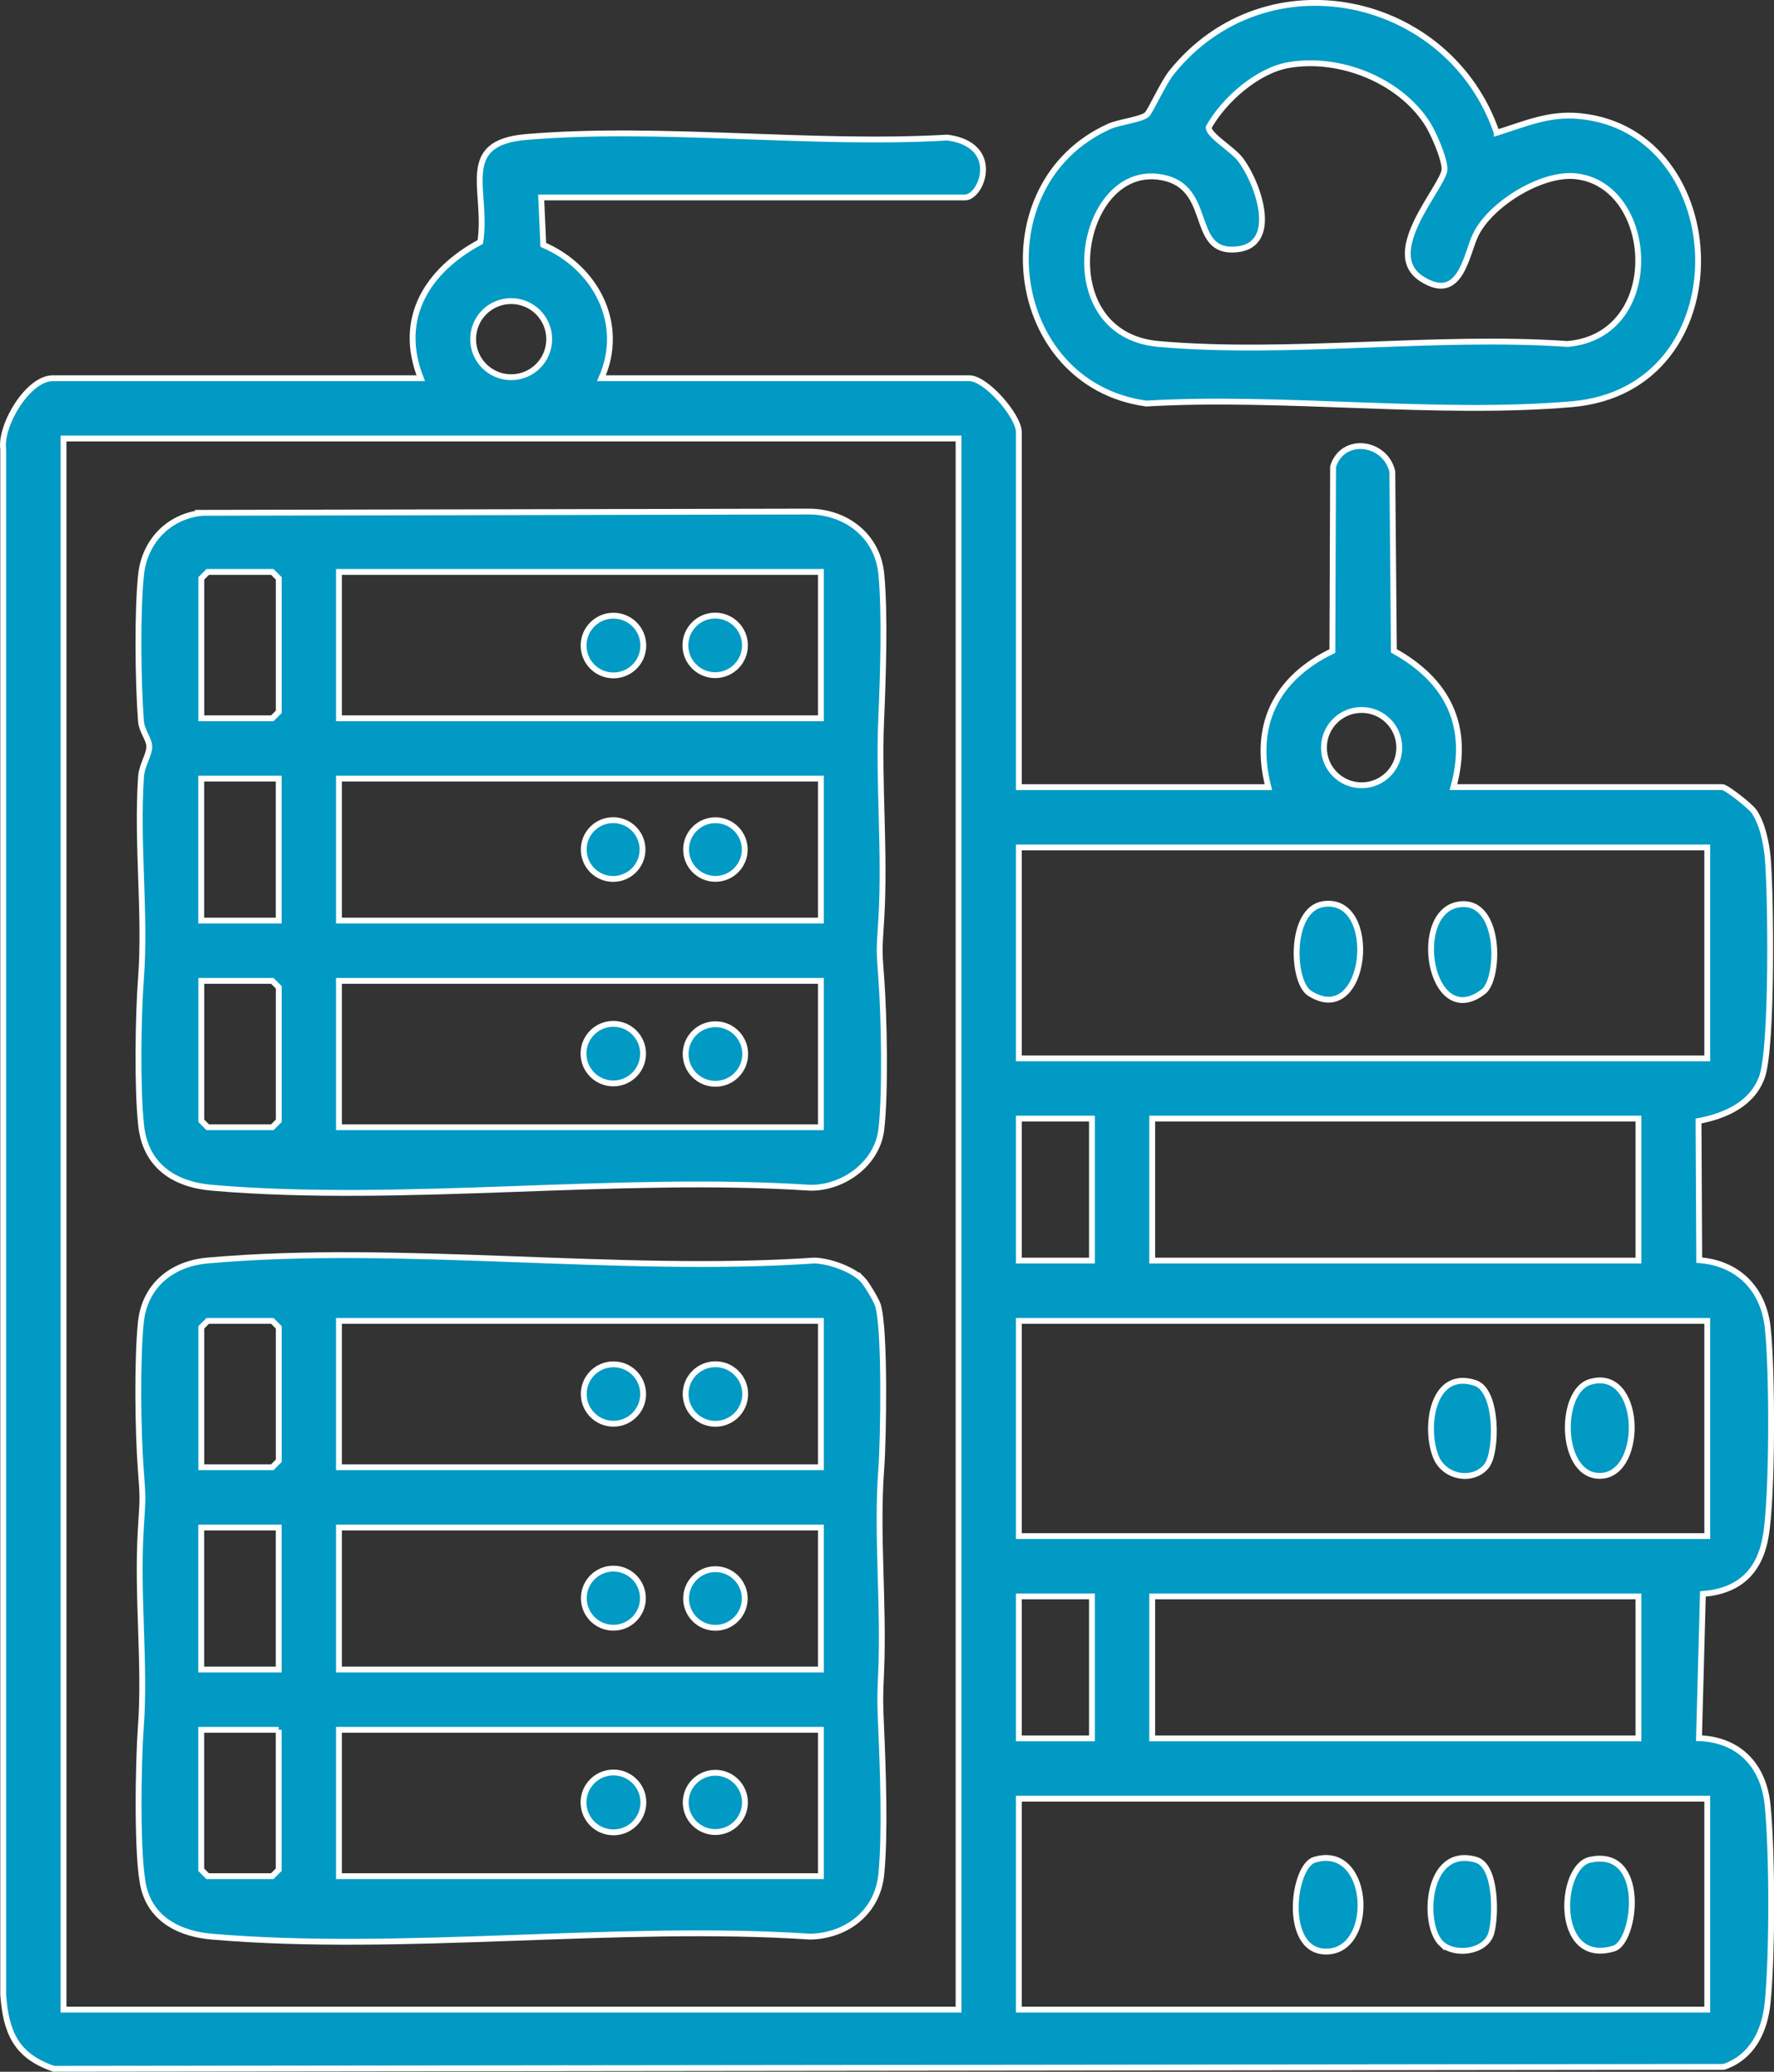 <svg xmlns="http://www.w3.org/2000/svg" id="Capa_2" viewBox="0 0 227.56 265.67"><rect x="0" y="0" width="227.56" height="265.67" fill="#333333" stroke="none"/><defs><style>.cls-1{fill:#009ac4;stroke:#fff;stroke-miterlimit:10;stroke-width:.75px;}</style></defs><g id="Capa_1-2"><path class="cls-1" d="M53.97,48.5c-3.04-7.7.88-13.85,7.64-17.47,1.01-6.56-3.05-12.7,5.86-13.46,17.26-1.46,36.59,1.09,54.06.07,7.02.94,4.41,7.68,2.26,7.68h-54.37l.27,6.08c6.69,2.87,10.57,10.1,7.46,17.1h47.19c2.17,0,6.35,4.87,6.35,6.9v45.54h32.01c-2.04-7.95.99-13.97,8.21-17.46l.09-23.65c1.24-3.96,6.73-3.2,7.6.65l.2,22.98c6.86,3.8,9.82,9.59,7.64,17.47h34.5c.48,0,3.57,2.41,4.06,3.12,1.08,1.57,1.59,4.08,1.76,5.97.42,4.88.61,24.18-.72,28.02-1.22,3.52-4.74,5.07-8.16,5.71l.09,17.84c4.96.39,8.22,3.66,8.78,8.61.61,5.41.64,21.61-.25,26.8-.78,4.56-3.43,7.03-8.06,7.4l-.5,18.49c5.18.19,8.29,3.54,8.8,8.58.61,6.09.62,19.29,0,25.38-.37,3.63-1.99,6.96-5.61,8.19l-214.22.25c-4.82-1.63-6.15-4.65-6.5-9.51V57.59c-.4-3.07,3.17-9.09,6.37-9.09h47.19ZM70.45,43.49c0-2.69-2.18-4.88-4.88-4.88s-4.88,2.18-4.88,4.88,2.18,4.88,4.88,4.88,4.88-2.18,4.88-4.88ZM122.96,56.23H8.15v201.47h114.81V56.23ZM179.49,95.87c0-2.67-2.16-4.83-4.83-4.83s-4.83,2.16-4.83,4.83,2.16,4.83,4.83,4.83,4.83-2.16,4.83-4.83ZM219,108.67h-88.31v27.05h88.31v-27.05ZM140.07,143.44h-9.38v18.21h9.38v-18.21ZM210.17,143.44h-62.37v18.21h62.37v-18.21ZM219,169.38h-88.31v27.6h88.31v-27.6ZM140.07,204.71h-9.38v18.21h9.38v-18.21ZM210.17,204.71h-62.37v18.21h62.37v-18.21ZM219,230.65h-88.31v27.05h88.31v-27.05Z"></path><path class="cls-1" d="M191.99,17.03c3.65-1.15,6.7-2.53,10.67-2.14,19.75,1.93,21.03,35.04-1.02,36.94-17.4,1.5-36.97-1.11-54.6-.08-18.02-2.47-21.16-28.17-4.75-35.54,1.27-.57,4.16-.89,4.83-1.52.47-.44,2.08-4.05,3.16-5.39,12.17-15.15,35.66-10,41.71,7.72ZM165.32,8.34c-4.04.69-8.32,4.49-10.27,7.97-.09,1,3.03,2.81,4.02,4.09,2.4,3.1,5.36,11.61-1.06,11.61-5.48,0-2.3-8.53-9.53-9.35-10.24-1.15-13.77,20.22.13,21.45,16.71,1.47,35.54-1.17,52.48,0,12.51-1.1,11.3-20.42,1.02-21.51-4.38-.46-10.93,3.6-12.82,7.51-1.23,2.56-1.93,8.85-6.93,5.64-5.26-3.37,2.81-11.86,2.93-13.99.07-1.35-1.45-4.79-2.25-6.01-3.61-5.52-11.25-8.52-17.71-7.41Z"></path><path class="cls-1" d="M110.63,164.05c.47.47,1.77,2.65,1.97,3.27.97,2.99.73,17.27.44,21.12-.62,8.23.36,17.22-.01,25.93-.15,3.41-.15,3.76,0,7.17.23,5.41.53,13.56.02,18.8-.47,4.83-4.4,7.9-9.12,8-24.81-1.63-52.26,2.1-76.76,0-3.96-.34-7.64-2.06-8.71-6.19-.96-3.68-.72-16.33-.4-20.61.61-8.07-.52-16.86,0-25.4.24-4.07.31-3.66,0-7.69-.37-4.93-.48-13.96,0-18.81s4.05-7.6,8.56-8c24.78-2.2,52.75,1.71,77.87,0,1.92.07,4.79,1.08,6.14,2.42ZM25.82,188.15h9.11l.83-.83v-17.11l-.83-.83h-8.28l-.83.83v17.94ZM43.48,169.38v18.77h61.82v-18.77h-61.82ZM35.75,195.88h-9.94v18.21h9.94v-18.21ZM43.48,195.88v18.21h61.82v-18.21h-61.82ZM35.75,221.82h-9.94v17.94l.83.83h8.28l.83-.83v-17.94ZM43.48,221.82v18.77h61.82v-18.77h-61.82Z"></path><path class="cls-1" d="M25.68,65.76l78.25-.16c4.71.1,8.65,3.17,9.12,8,.5,5.23.21,13.39-.02,18.8-.35,8.15.53,16.92.02,25.41-.24,4.07-.31,3.66,0,7.69.36,4.78.55,14.74,0,19.35-.52,4.36-4.84,7.5-9.1,7.46-24.81-1.63-52.26,2.1-76.76,0-4.89-.42-8.54-2.85-9.09-8.02-.51-4.73-.38-13.95-.02-18.78.63-8.24-.57-17.25.01-25.93.1-1.44,1.08-2.82,1.06-3.87-.02-.96-.97-1.92-1.07-3.28-.37-4.84-.49-14.06.02-18.78.45-4.16,3.44-7.34,7.6-7.86ZM25.82,92.11h9.11l.83-.83v-17.11l-.83-.83h-8.28l-.83.83v17.94ZM43.48,73.34v18.77h61.82v-18.77h-61.82ZM35.75,99.84h-9.94v18.21h9.94v-18.21ZM43.48,99.84v18.21h61.82v-18.21h-61.82ZM25.82,125.78v17.94l.83.83h8.28l.83-.83v-17.11l-.83-.83h-9.11ZM43.48,125.78v18.77h61.82v-18.77h-61.82Z"></path><path class="cls-1" d="M190.69,187.99c-1.74,2.15-5.43,1.49-6.5-1.18-1.5-3.72-.5-11.28,5.04-9.47,2.96.97,2.83,8.96,1.46,10.64Z"></path><path class="cls-1" d="M203.94,177.22c6.7-2.03,7.05,11.68,1.5,12.03-5.38.34-5.58-10.79-1.5-12.03Z"></path><path class="cls-1" d="M169.72,115.94c7.37-1.16,5.71,16.14-1.72,11.44-2.34-1.48-2.62-10.75,1.72-11.44Z"></path><path class="cls-1" d="M187.41,115.95c5.18-.43,4.99,9.57,2.89,11.2-6.92,5.35-9.53-10.65-2.89-11.2Z"></path><path class="cls-1" d="M203.95,238.49c7.37-1.62,5.88,10.52,3.08,11.37-7.71,2.35-7.12-10.49-3.08-11.37Z"></path><path class="cls-1" d="M168.6,238.49c7.1-2.18,7.93,11.22,1.9,11.75s-4.76-10.87-1.9-11.75Z"></path><path class="cls-1" d="M184.92,249.27c-2.57-2.37-2.01-12.68,4.44-10.78,2.63.78,2.55,7.3,1.93,9.42-.7,2.41-4.64,2.94-6.37,1.35Z"></path><circle class="cls-1" cx="78.69" cy="231.13" r="3.84"></circle><circle class="cls-1" cx="91.76" cy="231.13" r="3.8"></circle><circle class="cls-1" cx="78.69" cy="178.76" r="3.81"></circle><circle class="cls-1" cx="91.77" cy="178.76" r="3.82"></circle><circle class="cls-1" cx="78.68" cy="204.94" r="3.79"></circle><circle class="cls-1" cx="91.77" cy="204.98" r="3.76"></circle><circle class="cls-1" cx="91.77" cy="135.16" r="3.82"></circle><circle class="cls-1" cx="78.67" cy="135.11" r="3.82"></circle><circle class="cls-1" cx="78.69" cy="82.78" r="3.83"></circle><circle class="cls-1" cx="91.74" cy="82.76" r="3.82"></circle><circle class="cls-1" cx="78.65" cy="108.94" r="3.77"></circle><circle class="cls-1" cx="91.77" cy="108.94" r="3.76"></circle></g></svg>